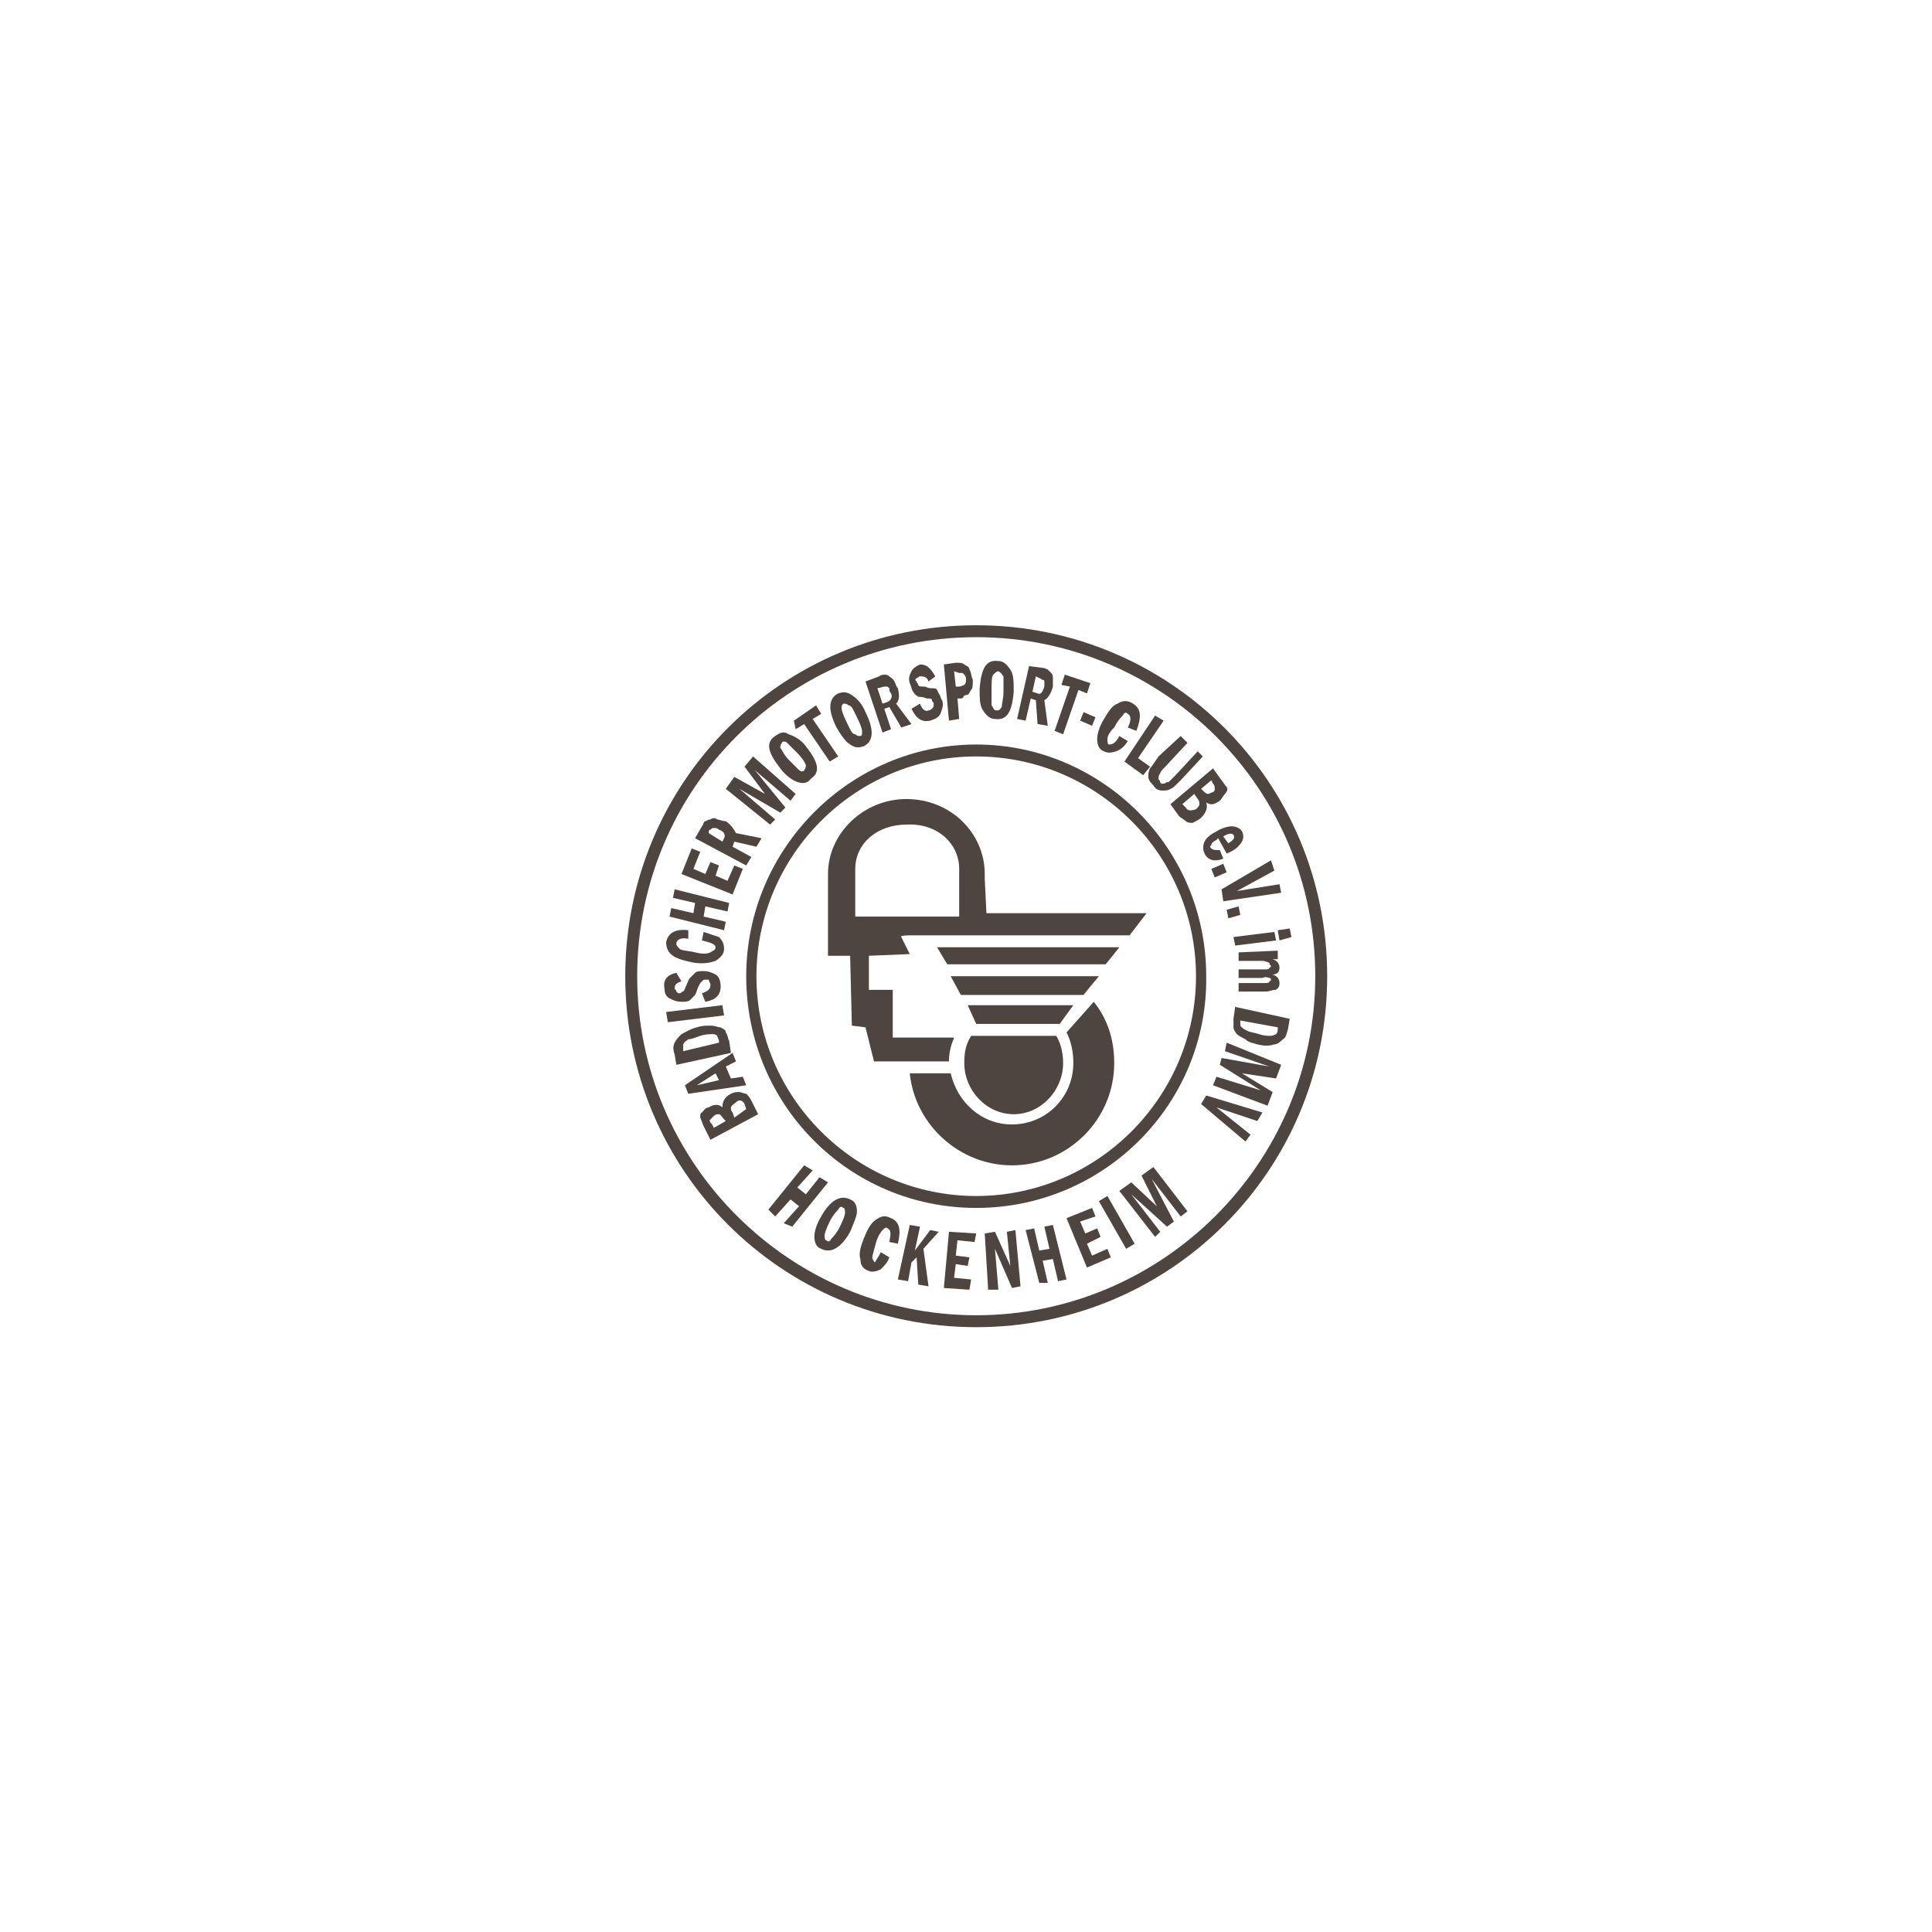 <?xml version="1.0" encoding="utf-8"?>
<!-- Generator: Adobe Illustrator 22.0.1, SVG Export Plug-In . SVG Version: 6.00 Build 0)  -->
<svg version="1.1" id="Ebene_0_xA0_Bild_1_" xmlns="http://www.w3.org/2000/svg" xmlns:xlink="http://www.w3.org/1999/xlink"
	 x="0px" y="0px" viewBox="0 0 113.4 113.4" style="enable-background:new 0 0 113.4 113.4;" xml:space="preserve">
<style type="text/css">
	.st0{fill:#4E4541;}
	.st1{fill:none;}
</style>
<g>
	<g>
		<path class="st0" d="M57.3,77.9c-11.4,0-20.6-9.2-20.6-20.6s9.2-20.6,20.6-20.6s20.6,9.2,20.6,20.6S68.7,77.9,57.3,77.9z
			 M57.3,37.4c-11,0-19.9,8.9-19.9,19.9s9,19.9,19.9,19.9s19.9-8.9,19.9-19.9C77.2,46.3,68.3,37.4,57.3,37.4z M57.3,70.9
			c-7.5,0-13.5-6.1-13.5-13.6s6.1-13.6,13.5-13.6s13.5,6.1,13.5,13.6C70.9,64.8,64.8,70.9,57.3,70.9z M57.3,44.4
			c-7.1,0-12.9,5.8-12.9,12.9s5.8,12.9,12.9,12.9s12.9-5.8,12.9-12.9S64.4,44.4,57.3,44.4z"/>
	</g>
	<g>
		<path class="st0" d="M41.7,66.9l-0.4-0.8c-0.1-0.2-0.1-0.3-0.2-0.5c0-0.1,0-0.3,0.1-0.3c0.1-0.1,0.2-0.3,0.4-0.3
			c0.3-0.2,0.6-0.2,0.8,0c0-0.3,0.1-0.6,0.5-0.8c0.2-0.1,0.3-0.1,0.5-0.1c0.1,0,0.3,0.1,0.4,0.1c0.1,0.1,0.2,0.2,0.3,0.4l0.4,0.8
			L41.7,66.9z M42.6,65.8l-0.1-0.1c-0.1-0.1-0.2-0.3-0.3-0.3c-0.1,0-0.2,0-0.3,0.1c-0.1,0.1-0.1,0.1-0.2,0.2c-0.1,0.1,0,0.2,0.1,0.3
			l0.1,0.2L42.6,65.8z M43.8,65.1l-0.1-0.3c-0.1-0.2-0.3-0.3-0.5-0.1c-0.1,0.1-0.2,0.1-0.3,0.3c0,0.1,0,0.2,0.1,0.3l0.1,0.3
			L43.8,65.1z"/>
		<path class="st0" d="M40.4,64.2l-0.2-0.5l2.8-1.9l0.2,0.5l-0.6,0.3l0.3,0.7l0.7-0.1l0.2,0.5L40.4,64.2z M42,63l-1.1,0.7l1.3-0.3
			L42,63z"/>
		<path class="st0" d="M39.7,62.5l-0.1-0.6c-0.1-0.3-0.1-0.5,0-0.7s0.2-0.3,0.4-0.5c0.2-0.1,0.5-0.3,0.9-0.4
			c0.3-0.1,0.5-0.1,0.8-0.1s0.4,0.1,0.6,0.1c0.1,0.1,0.3,0.1,0.3,0.3c0.1,0.1,0.1,0.3,0.2,0.5l0.1,0.7L39.7,62.5z M40.1,61.7
			l2.1-0.5v-0.1c0-0.1-0.1-0.2-0.1-0.3c-0.1-0.1-0.2-0.1-0.3-0.1s-0.4,0-0.7,0.1S40.6,61,40.4,61c-0.1,0.1-0.2,0.1-0.3,0.3
			C40.1,61.4,40.1,61.5,40.1,61.7L40.1,61.7z"/>
		<path class="st0" d="M39.2,60l-0.1-0.6l3.3-0.4l0.1,0.6L39.2,60z"/>
		<path class="st0" d="M39.7,57.1l0.3,0.5c-0.3,0.1-0.4,0.2-0.4,0.4c0,0.1,0.1,0.1,0.1,0.2c0.1,0.1,0.1,0.1,0.2,0.1s0.1-0.1,0.2-0.1
			c0.1-0.1,0.1-0.2,0.2-0.4c0.1-0.2,0.1-0.3,0.2-0.4s0.2-0.2,0.3-0.3c0.1-0.1,0.3-0.1,0.5-0.1c0.3,0,0.5,0.1,0.7,0.2
			c0.2,0.1,0.3,0.4,0.3,0.7c0,0.5-0.3,0.8-0.9,0.9l-0.2-0.5c0.3-0.1,0.5-0.2,0.5-0.5c0-0.1-0.1-0.2-0.1-0.3c0,0-0.1,0-0.2,0
			c-0.1,0-0.1,0-0.2,0.1c-0.1,0.1-0.1,0.1-0.2,0.3c-0.1,0.2-0.1,0.3-0.2,0.5c-0.1,0.1-0.2,0.2-0.3,0.3s-0.3,0.1-0.5,0.1
			c-0.3,0-0.5-0.1-0.7-0.2c-0.2-0.1-0.3-0.3-0.3-0.6C38.9,57.5,39.2,57.2,39.7,57.1z"/>
		<path class="st0" d="M41.2,55.2l0.1-0.5c0.3,0.1,0.6,0.2,0.9,0.3c0.2,0.2,0.3,0.4,0.3,0.7c0,0.3-0.2,0.5-0.5,0.7
			c-0.3,0.1-0.7,0.2-1.3,0.1c-0.5-0.1-0.9-0.2-1.2-0.4c-0.3-0.2-0.4-0.5-0.4-0.8c0.1-0.5,0.5-0.8,1.3-0.7v0.5
			c-0.5-0.1-0.7,0.1-0.7,0.3c0,0.1,0.1,0.2,0.2,0.3c0.1,0.1,0.5,0.1,0.9,0.2s0.7,0.1,0.9,0c0.1-0.1,0.3-0.1,0.3-0.3
			S41.6,55.3,41.2,55.2z"/>
		<path class="st0" d="M39.3,53.8l0.1-0.5l1.3,0.3l0.1-0.6l-1.3-0.3l0.1-0.5l3.2,0.8l-0.1,0.5l-1.3-0.3l-0.1,0.6l1.3,0.3l-0.1,0.5
			L39.3,53.8z"/>
		<path class="st0" d="M40,51.3l0.6-1.5l0.5,0.2L40.7,51l0.7,0.3l0.3-0.7l0.5,0.2L42,51.4l0.7,0.3l0.4-0.9l0.5,0.2l-0.6,1.5L40,51.3
			z"/>
		<path class="st0" d="M40.8,49.2l0.4-0.7c0.1-0.1,0.1-0.3,0.2-0.3s0.1-0.1,0.3-0.1c0.1-0.1,0.3-0.1,0.4,0c0.1,0,0.3,0.1,0.5,0.1
			c0.3,0.2,0.5,0.5,0.6,0.7l1.5,0.3l-0.3,0.5l-1.3-0.3l-0.1,0.3l1.1,0.6l-0.3,0.5L40.8,49.2z M41.6,48.9l0.8,0.5l0.1-0.2
			c0.1-0.2,0-0.4-0.3-0.5c-0.1-0.1-0.2-0.1-0.3-0.1c-0.1,0-0.1,0-0.2,0.1c-0.1,0-0.1,0.1-0.1,0.1L41.6,48.9z"/>
		<path class="st0" d="M42.6,46.3l0.5-0.7l1.8,1L43.7,45l0.5-0.6l2.5,2.2L46.4,47l-2.1-1.8l1.8,2.2l-0.3,0.3l-2.4-1.4l2.1,1.8
			l-0.3,0.3L42.6,46.3z"/>
		<path class="st0" d="M47.3,43.8c0.7,0.9,0.9,1.5,0.3,1.9c-0.2,0.3-0.5,0.3-0.8,0.2c-0.3-0.1-0.7-0.4-1-0.8
			c-0.7-0.9-0.9-1.5-0.3-1.9c0.3-0.2,0.5-0.3,0.8-0.1C46.6,43.2,47,43.4,47.3,43.8z M46.8,44.2c-0.3-0.3-0.5-0.5-0.6-0.6
			c-0.1-0.1-0.3-0.1-0.3,0c-0.1,0.1-0.1,0.2-0.1,0.3c0.1,0.1,0.2,0.4,0.5,0.7c0.3,0.3,0.5,0.5,0.6,0.6c0.1,0.1,0.3,0.1,0.3,0
			c0.1-0.1,0.1-0.2,0.1-0.3C47.3,44.9,47.2,44.6,46.8,44.2z"/>
		<path class="st0" d="M46.6,42.3l1.3-0.9l0.3,0.5l-0.5,0.3l1.5,2.2l-0.5,0.3l-1.5-2.2l-0.5,0.3L46.6,42.3z"/>
		<path class="st0" d="M50.8,41.8c0.5,1,0.5,1.7-0.1,2c-0.3,0.1-0.5,0.1-0.8-0.1c-0.3-0.2-0.5-0.5-0.8-1c-0.5-1-0.5-1.7,0.1-2
			c0.3-0.1,0.5-0.1,0.8,0.1C50.3,41,50.6,41.3,50.8,41.8z M50.3,42.1c-0.2-0.4-0.3-0.7-0.5-0.7c-0.1-0.1-0.2-0.1-0.3-0.1
			c-0.1,0.1-0.1,0.1-0.1,0.3c0,0.1,0.1,0.4,0.3,0.8c0.2,0.4,0.3,0.7,0.5,0.7c0.1,0.1,0.2,0.1,0.3,0.1s0.1-0.1,0.1-0.3
			C50.6,42.8,50.5,42.5,50.3,42.1z"/>
		<path class="st0" d="M50.8,40l0.8-0.3c0.1-0.1,0.3-0.1,0.3-0.1c0.1,0,0.2,0,0.3,0.1c0.1,0.1,0.2,0.1,0.3,0.3s0.1,0.3,0.2,0.4
			c0.1,0.4,0.1,0.7-0.1,0.9l0.9,1.2l-0.6,0.2l-0.7-1.2l-0.3,0.1l0.4,1.2l-0.5,0.2L50.8,40z M51.5,40.4l0.3,0.9l0.3-0.1
			c0.2-0.1,0.3-0.3,0.2-0.5c-0.1-0.1-0.1-0.2-0.1-0.3c-0.1-0.1-0.1-0.1-0.1-0.1c-0.1,0-0.1,0-0.2,0L51.5,40.4z"/>
		<path class="st0" d="M54.9,39.7L54.5,40c-0.1-0.3-0.3-0.3-0.5-0.3c-0.1,0-0.1,0.1-0.2,0.1c-0.1,0.1-0.1,0.1,0,0.2
			c0,0.1,0.1,0.1,0.1,0.2s0.2,0.1,0.4,0.1c0.2,0.1,0.3,0.1,0.5,0.1s0.2,0.1,0.3,0.3c0.1,0.1,0.1,0.3,0.2,0.4c0.1,0.3,0,0.5-0.1,0.8
			c-0.1,0.2-0.3,0.3-0.6,0.4c-0.5,0.1-0.8-0.1-1.1-0.7l0.5-0.3c0.1,0.3,0.3,0.5,0.5,0.4c0.1,0,0.2-0.1,0.2-0.1
			c0.1-0.1,0.1-0.1,0.1-0.3c0-0.1-0.1-0.1-0.1-0.2s-0.1-0.1-0.3-0.1c-0.2-0.1-0.4-0.1-0.5-0.1c-0.1-0.1-0.2-0.1-0.3-0.3
			c-0.1-0.1-0.1-0.3-0.2-0.5c-0.1-0.3,0-0.5,0.1-0.7c0.1-0.2,0.3-0.3,0.5-0.4C54.4,39,54.6,39.2,54.9,39.7z"/>
		<path class="st0" d="M55.4,39l0.7-0.1c0.2,0,0.4,0,0.5,0.1s0.3,0.1,0.3,0.3c0.1,0.1,0.1,0.4,0.2,0.6c0,0.3,0,0.5-0.1,0.6
			c-0.1,0.1-0.1,0.3-0.3,0.3S56.6,41,56.4,41h-0.2l0.1,1.2l-0.6,0.1L55.4,39z M56,39.4l0.1,0.9h0.2c0.1,0,0.3-0.1,0.3-0.1
			c0.1-0.1,0.1-0.2,0.1-0.3c0-0.1,0-0.2-0.1-0.3c-0.1-0.1-0.1-0.1-0.1-0.1s-0.1,0-0.2,0L56,39.4z"/>
		<path class="st0" d="M59.5,40.6c-0.1,1.2-0.4,1.7-1.1,1.6c-0.3,0-0.5-0.2-0.7-0.5s-0.2-0.7-0.2-1.3c0.1-1.2,0.4-1.7,1.1-1.6
			c0.3,0,0.5,0.2,0.7,0.5C59.5,39.6,59.5,40,59.5,40.6z M58.9,40.6c0-0.5,0-0.7,0-0.9c-0.1-0.1-0.1-0.2-0.3-0.3
			c-0.1,0-0.2,0.1-0.3,0.2c-0.1,0.1-0.1,0.5-0.1,0.9c0,0.4,0,0.7,0,0.9c0.1,0.1,0.1,0.3,0.3,0.3s0.2-0.1,0.3-0.2
			C58.8,41.3,58.9,41,58.9,40.6z"/>
		<path class="st0" d="M60.4,39.1l0.8,0.1c0.1,0,0.3,0.1,0.3,0.1c0.1,0.1,0.1,0.1,0.2,0.2c0.1,0.1,0.1,0.2,0.1,0.3
			c0,0.1,0,0.3,0,0.5c-0.1,0.4-0.3,0.7-0.5,0.8l0.2,1.5l-0.6-0.1l-0.1-1.4l-0.3-0.1l-0.3,1.3l-0.5-0.1L60.4,39.1z M60.8,39.7
			l-0.2,0.9l0.3,0.1c0.2,0.1,0.3-0.1,0.4-0.4c0-0.1,0-0.2,0-0.3c0-0.1-0.1-0.1-0.1-0.1c-0.1,0-0.1-0.1-0.2-0.1L60.8,39.7z"/>
		<path class="st0" d="M62.5,39.6l1.5,0.5l-0.2,0.6l-0.5-0.2l-0.9,2.6l-0.5-0.2l0.9-2.6l-0.5-0.1L62.5,39.6z"/>
		<path class="st0" d="M63.6,41.8l0.7,0.3l-0.2,0.5l-0.7-0.3L63.6,41.8z"/>
		<path class="st0" d="M65.7,43.2l0.5,0.3c-0.2,0.3-0.4,0.5-0.7,0.6c-0.3,0.1-0.5,0.1-0.7,0c-0.3-0.1-0.4-0.4-0.4-0.7
			c0-0.3,0.1-0.7,0.4-1.2s0.5-0.8,0.8-0.9c0.3-0.2,0.6-0.2,0.9,0c0.5,0.3,0.5,0.8,0.2,1.6l-0.5-0.2c0.2-0.4,0.2-0.7,0-0.8
			c-0.1-0.1-0.2-0.1-0.3,0.1c-0.1,0.1-0.3,0.3-0.5,0.7c-0.3,0.3-0.4,0.5-0.4,0.7c0,0.1,0,0.3,0.1,0.3C65.3,43.7,65.5,43.6,65.7,43.2
			z"/>
		<path class="st0" d="M67.8,42l0.5,0.3l-1.5,2.2l0.7,0.5l-0.4,0.5l-1.1-0.8L67.8,42z"/>
		<path class="st0" d="M69.3,43.2l0.4,0.4L68.4,45c-0.2,0.2-0.3,0.3-0.3,0.4C68,45.5,68,45.6,68,45.7c0,0.1,0.1,0.1,0.1,0.2
			s0.1,0.1,0.2,0.1c0.1,0,0.1-0.1,0.3-0.1c0.1-0.1,0.2-0.2,0.4-0.4l1.3-1.4l0.3,0.3l-1.3,1.4c-0.3,0.3-0.5,0.5-0.6,0.5
			c-0.1,0.1-0.3,0.1-0.5,0.1c-0.2,0-0.4-0.1-0.5-0.3c-0.1-0.1-0.3-0.3-0.3-0.5c0-0.1,0-0.3,0.1-0.5c0.1-0.1,0.3-0.4,0.5-0.7
			L69.3,43.2z"/>
		<path class="st0" d="M71.2,45.1l0.5,0.7c0.1,0.1,0.2,0.3,0.3,0.4c0.1,0.1,0,0.3-0.1,0.4c-0.1,0.1-0.2,0.3-0.3,0.4
			c-0.3,0.2-0.5,0.3-0.8,0.1c0.1,0.3,0,0.6-0.3,0.9c-0.1,0.1-0.3,0.2-0.5,0.3c-0.1,0-0.3,0-0.4-0.1c-0.1-0.1-0.3-0.2-0.4-0.3
			l-0.5-0.7L71.2,45.1z M69.4,47.2l0.2,0.2c0.1,0.2,0.3,0.2,0.6,0.1c0.1-0.1,0.2-0.2,0.2-0.3c0-0.1,0-0.2-0.1-0.3l-0.2-0.3
			L69.4,47.2z M70.5,46.3l0.1,0.1c0.1,0.1,0.2,0.2,0.3,0.2c0.1,0,0.2-0.1,0.3-0.1c0.1-0.1,0.1-0.1,0.1-0.2s0-0.2-0.1-0.3l-0.1-0.2
			L70.5,46.3z"/>
		<path class="st0" d="M72,50.1l-0.5-0.9l-0.1,0.1c-0.2,0.1-0.3,0.2-0.3,0.3c-0.1,0.1-0.1,0.1,0,0.2c0.1,0.1,0.3,0.1,0.5,0.1
			l0.2,0.5c-0.5,0.2-0.9,0.1-1.1-0.3c-0.1-0.2-0.1-0.5,0-0.7c0.1-0.2,0.3-0.4,0.7-0.6c0.3-0.2,0.7-0.3,0.9-0.3s0.5,0.1,0.6,0.3
			s0.1,0.4,0,0.6C72.7,49.7,72.5,49.9,72,50.1z M72.1,49.5C72.1,49.5,72.1,49.5,72.1,49.5c0.3-0.2,0.4-0.3,0.3-0.5
			c-0.1-0.1-0.3-0.1-0.6,0.1L72.1,49.5z"/>
		<path class="st0" d="M71.8,50.7l0.2,0.5l-0.7,0.3L71.1,51L71.8,50.7z"/>
		<path class="st0" d="M74.6,50.5l0.2,0.6l-2.2,1.2l2.5-0.4l0.1,0.5l-3.4,0.5l-0.1-0.7L74.6,50.5z"/>
		<path class="st0" d="M72.7,53.2l0.1,0.5l-0.7,0.2L72,53.4L72.7,53.2z"/>
		<path class="st0" d="M74.8,54.7l0.1,0.5l-2.4,0.3L72.4,55L74.8,54.7z M75.1,55.2L75,54.6l0.7-0.1l0.1,0.5L75.1,55.2z"/>
		<path class="st0" d="M75,55.8v0.5h-0.3c0.3,0.1,0.4,0.3,0.4,0.5s-0.1,0.4-0.4,0.4c0.3,0.1,0.4,0.3,0.4,0.5c0,0.1,0,0.2-0.1,0.3
			c-0.1,0.1-0.1,0.1-0.2,0.1c-0.1,0-0.3,0.1-0.5,0.1h-1.6v-0.5h1.5c0.2,0,0.3,0,0.3-0.1c0.1,0,0.1-0.1,0.1-0.1
			c0-0.1-0.1-0.1-0.1-0.1s-0.2-0.1-0.4,0h-1.4v-0.5h1.5c0.2,0,0.3,0,0.3-0.1c0.1,0,0.1-0.1,0.1-0.1s-0.1-0.1-0.1-0.2
			c-0.1,0-0.2-0.1-0.4-0.1h-1.4v-0.5L75,55.8z"/>
		<path class="st0" d="M75.7,59.8l-0.1,0.6c-0.1,0.3-0.1,0.5-0.3,0.6c-0.1,0.1-0.3,0.3-0.5,0.3c-0.3,0.1-0.6,0.1-1,0
			c-0.3-0.1-0.5-0.1-0.7-0.3c-0.2-0.1-0.4-0.2-0.5-0.3c-0.1-0.1-0.2-0.3-0.2-0.4s0-0.3,0-0.5l0.1-0.7L75.7,59.8z M75,60.3l-2.2-0.4
			V60c0,0.1,0,0.3,0.1,0.3c0.1,0.1,0.1,0.1,0.3,0.2s0.4,0.1,0.7,0.2s0.5,0.1,0.7,0.1c0.1,0,0.3-0.1,0.3-0.1C75,60.6,75,60.5,75,60.3
			L75,60.3z"/>
		<path class="st0" d="M75.2,62.5l-0.3,0.8l-2-0.3l1.8,1.1l-0.3,0.8l-3.2-1.2l0.2-0.5L74,64l-2.4-1.5l0.1-0.4l2.8,0.5l-2.6-0.9
			l0.1-0.5L75.2,62.5z"/>
		<path class="st0" d="M74.1,65.3l-0.3,0.5L71.4,65l2,1.6L73.1,67l-2.6-2.2l0.3-0.5L74.1,65.3z"/>
	</g>
	<g>
		<path class="st0" d="M47.2,68.4l0.5,0.3l-0.9,1l0.5,0.4l0.8-1l0.5,0.3l-2.1,2.6L46,71.8l0.9-1l-0.5-0.4l-0.9,1L45.1,71L47.2,68.4z
			"/>
		<path class="st0" d="M49.9,72.3c-0.5,0.9-1.1,1.3-1.7,1c-0.3-0.1-0.4-0.4-0.4-0.7s0.1-0.7,0.4-1.2c0.5-0.9,1.1-1.3,1.7-1
			c0.3,0.1,0.4,0.4,0.4,0.7C50.3,71.4,50.1,71.8,49.9,72.3z M49.3,72c0.2-0.4,0.3-0.7,0.3-0.8c0-0.1,0-0.3-0.1-0.3
			c-0.1-0.1-0.2-0.1-0.3,0.1c-0.1,0.1-0.3,0.3-0.5,0.7c-0.2,0.4-0.3,0.7-0.3,0.8c0,0.1,0,0.3,0.1,0.3c0.1,0.1,0.2,0.1,0.3-0.1
			C48.9,72.6,49.1,72.4,49.3,72z"/>
		<path class="st0" d="M51.7,73.5l0.5,0.3c-0.1,0.3-0.3,0.5-0.5,0.7c-0.2,0.1-0.5,0.2-0.7,0.1c-0.3-0.1-0.5-0.3-0.5-0.7
			c-0.1-0.3,0-0.7,0.2-1.2c0.2-0.5,0.4-0.9,0.7-1.1c0.3-0.2,0.5-0.3,0.9-0.1c0.5,0.2,0.6,0.7,0.4,1.5l-0.5-0.1
			c0.1-0.5,0.1-0.7-0.1-0.8c-0.1-0.1-0.2,0-0.3,0.1s-0.3,0.4-0.4,0.8c-0.1,0.4-0.2,0.7-0.2,0.8s0.1,0.3,0.2,0.3
			C51.3,74.1,51.5,73.9,51.7,73.5z"/>
		<path class="st0" d="M53.4,71.9L54,72l-0.3,1.4l0.9-1.2l0.5,0.1l-0.9,1l0.3,2.2l-0.6-0.1l-0.1-1.6l-0.3,0.3l-0.2,1.1l-0.6-0.1
			L53.4,71.9z"/>
		<path class="st0" d="M55.7,72.3l1.6,0.1l-0.1,0.5l-1-0.1l-0.1,0.9l0.8,0.1l-0.1,0.5l-0.7-0.1l-0.1,0.8l1,0.1l-0.1,0.6l-1.5-0.1
			L55.7,72.3z"/>
		<path class="st0" d="M57.8,72.4l0.6-0.1l0.9,2l-0.2-2l0.5-0.1l0.3,3.3l-0.5,0.1l-1-2.3l0.2,2.4L58,75.7L57.8,72.4z"/>
		<path class="st0" d="M60.2,72.2l0.5-0.1l0.3,1.3l0.6-0.1l-0.3-1.3l0.5-0.1l0.8,3.2l-0.5,0.1l-0.3-1.3l-0.6,0.1l0.3,1.3L61,75.3
			L60.2,72.2z"/>
		<path class="st0" d="M62.6,71.5l1.5-0.6l0.2,0.5l-0.9,0.3l0.3,0.7l0.7-0.3l0.2,0.5L63.8,73l0.3,0.7l0.9-0.4l0.2,0.5l-1.4,0.6
			L62.6,71.5z"/>
		<path class="st0" d="M64.5,70.5l0.5-0.3l1.6,2.8l-0.5,0.3L64.5,70.5z"/>
		<path class="st0" d="M65.7,69.9l0.7-0.5l1.5,1.4l-0.9-1.8l0.7-0.5l2,2.6l-0.4,0.3l-1.7-2.2l1.3,2.5L68.5,72l-2.1-1.9l1.7,2.2
			l-0.3,0.3L65.7,69.9z"/>
	</g>
	<path class="st1" d="M68.6,53h-10l-0.1-1.4c0-0.1,0-0.2,0-0.3c0-2.8-2.3-5-5.2-5c-2.8,0-5.2,2.2-5.2,5v0.1l0,0v5.4h1.3l0.1,4.1
		l0.9,0.1l0.6,2.1l1.8,0.1c0.3,3.4,3.2,6,6.6,6c3.6,0,6.6-3,6.6-6.6c0-1.6-0.5-3-1.5-4.1L68.6,53z"/>
	<g>
		<polygon class="st0" points="64,57.9 64,57.9 64.5,57.3 55.8,57.3 56.4,58.4 63.6,58.4 		"/>
		<polygon class="st0" points="62.2,60.1 63,59 56.8,59 57.3,60.1 		"/>
		<polygon class="st0" points="55.6,56.6 64.9,56.6 65.7,55.6 55,55.6 		"/>
		<path class="st0" d="M62.6,60.6l0.1,0.2l0,0c0.2,0.5,0.3,1,0.3,1.6c0,2-1.6,3.6-3.6,3.6c-1.8,0-3.2-1.3-3.6-3h-2.4
			c0.3,3,2.9,5.4,6,5.4c3.3,0,6-2.7,6-6c0-1.4-0.4-2.6-1.2-3.6L62.6,60.6z"/>
		<path class="st0" d="M57,60.8c-0.3,0.5-0.4,0.9-0.4,1.6c0,1.6,1.3,3,2.9,3s2.9-1.4,2.9-3c0-0.5-0.1-1.1-0.4-1.6l0,0l0,0L57,60.8z"
			/>
		<path class="st0" d="M67.3,53.6h-9.4l-0.1-2v-0.1c0-0.1,0-0.1,0-0.2c0-2.4-2-4.4-4.6-4.4c-2.5,0-4.6,2-4.6,4.4v0.1V52l0,0v4.1h1.3
			l0.1,4.1l0.8,0.1l0.5,2h4.4c0-0.5,0.1-0.9,0.3-1.4l0,0h-3.6v-2.8h-1.4v-2l2.4-0.1l-0.5-1c-0.1-0.1,0.5-0.1,0.5-0.1l0,0h12.9l0,0
			L67.3,53.6z M56.3,51v2.8h-6.1V51l0,0c0-1.5,1.3-2.6,3-2.6C55,48.3,56.3,49.5,56.3,51L56.3,51L56.3,51C56.3,51,56.3,51,56.3,51
			C56.3,51,56.3,51,56.3,51z"/>
	</g>
</g>
</svg>
